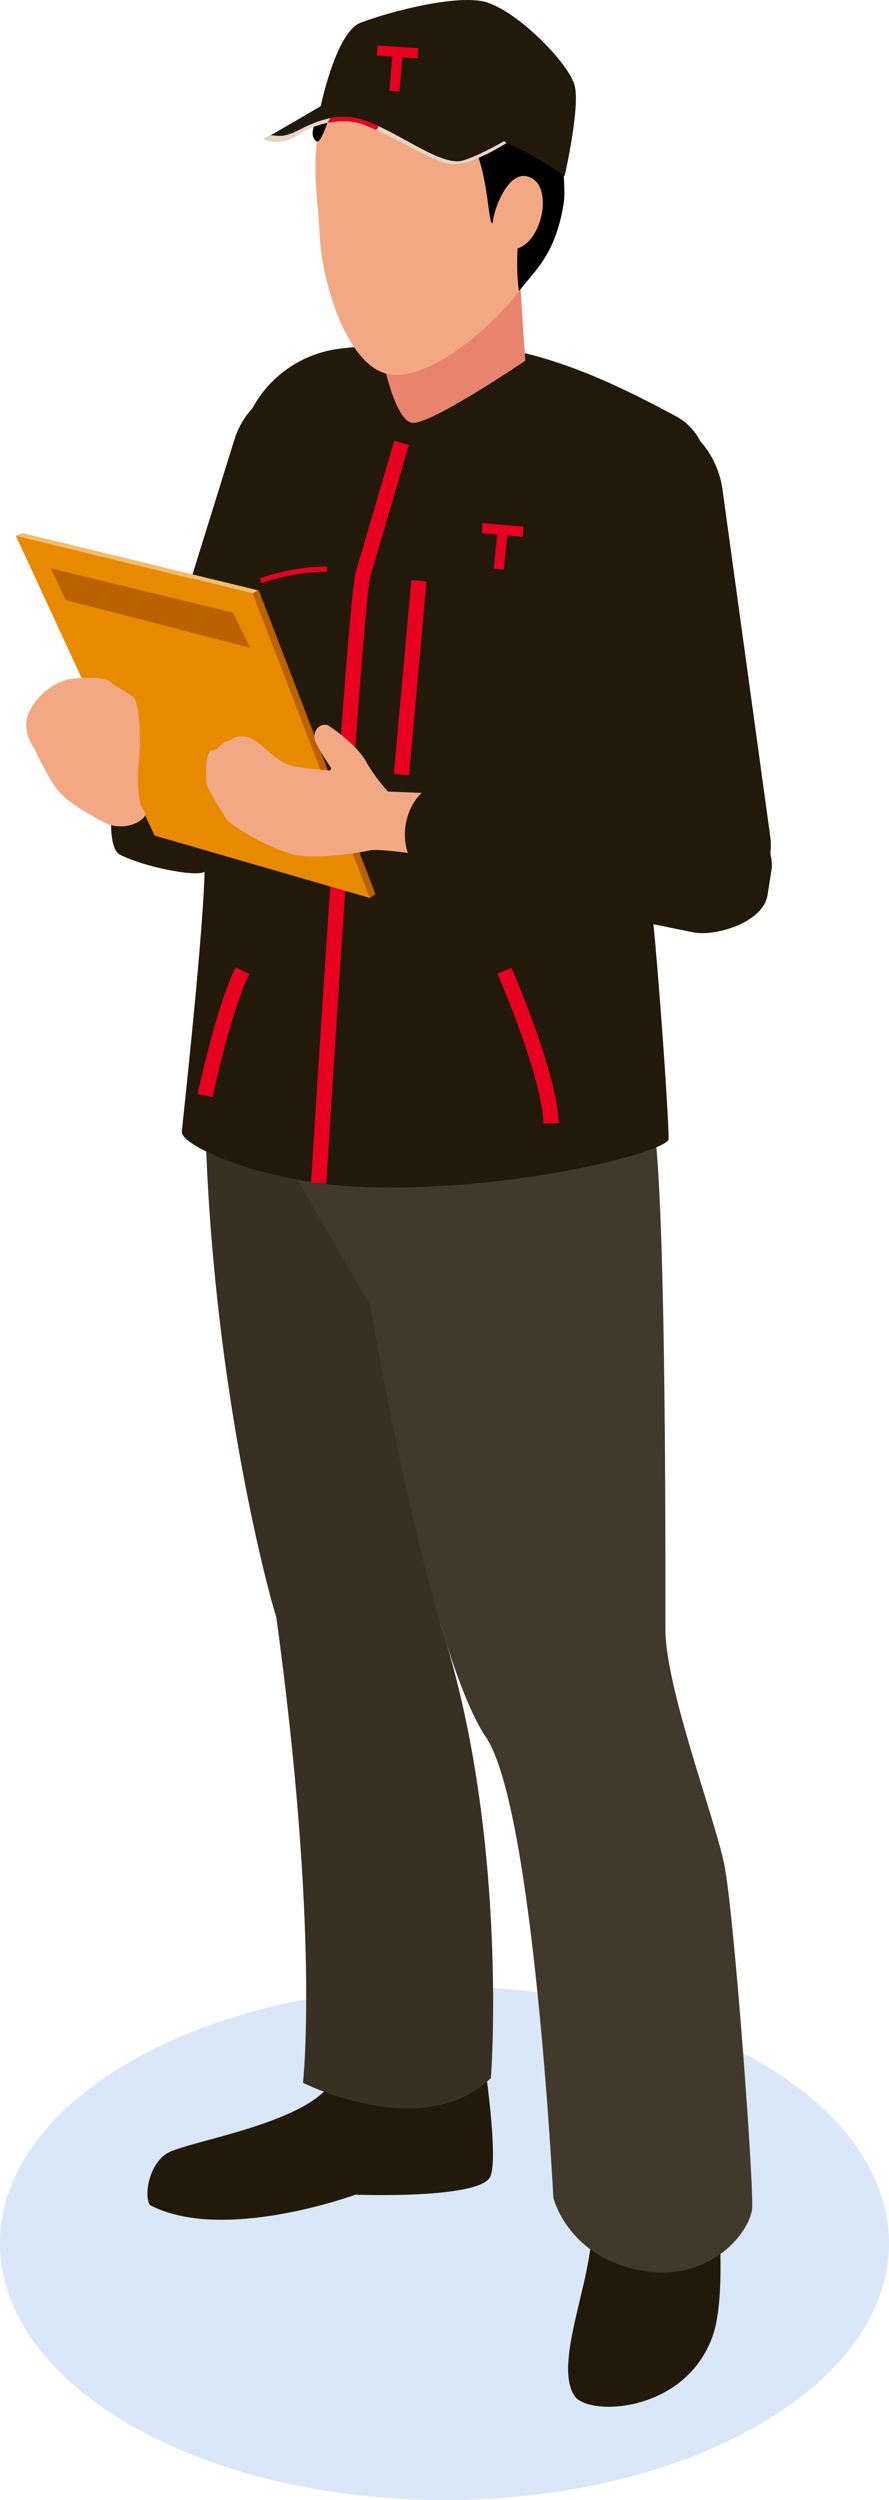 <?xml version="1.0" encoding="UTF-8"?>
<svg xmlns="http://www.w3.org/2000/svg" viewBox="0 0 87.32 245.41">
  <defs>
    <style>
      .cls-1 {
        fill: #22190a;
      }

      .cls-1, .cls-2, .cls-3, .cls-4, .cls-5, .cls-6, .cls-7, .cls-8, .cls-9, .cls-10, .cls-11, .cls-12 {
        stroke-width: 0px;
      }

      .cls-2 {
        fill: #e88a00;
      }

      .cls-3 {
        fill: #41392c;
      }

      .cls-4 {
        fill: #438be3;
        mix-blend-mode: multiply;
        opacity: .2;
      }

      .cls-5 {
        fill: #000;
      }

      .cls-6 {
        fill: #f2a983;
      }

      .cls-7 {
        fill: #f2bd6f;
      }

      .cls-8 {
        fill: #e70020;
      }

      .cls-9 {
        fill: #bb6100;
      }

      .cls-13 {
        isolation: isolate;
      }

      .cls-10 {
        fill: #383022;
      }

      .cls-11 {
        fill: #e8d5c4;
      }

      .cls-12 {
        fill: #e8846d;
      }
    </style>
  </defs>
  <g class="cls-13">
    <g id="_レイヤー_2" data-name="レイヤー 2">
      <g id="_イラスト" data-name="イラスト">
        <g>
          <path class="cls-4" d="M74.53,238.03c-17.05,9.84-44.7,9.84-61.75,0-17.05-9.85-17.05-25.81,0-35.65,17.05-9.84,44.69-9.84,61.75,0,17.05,9.84,17.05,25.8,0,35.65Z"/>
          <path class="cls-1" d="M32.64,204.32c-2.56,4.23-14.55,5.9-16.31,7.1-1.76,1.19-2.18,4.14-1.61,5.03,7.19,3.77,20.2-1.02,20.2-1.02,0,0,12.39.48,13.26-1.82.88-2.3-.95-13.57-.95-13.57,0,0-13.57,3.07-14.59,4.28Z"/>
          <path class="cls-10" d="M20.1,104.36c-.13,28.34,6.22,51.92,7.04,54.39,4.28,31.28,2.62,45.7,2.62,45.7,0,0,11.78,5.96,18.45-.46.16-1.66,1.51-24.65-4.89-44.38-1.21-4.23,1.47-38.15,1.47-38.15,0,0-24.08-18.62-24.7-17.1Z"/>
          <path class="cls-1" d="M57.95,217.28c1.08,4.84-3.78,14.25-1.56,17.86,1.3,2.11,11.03,1.78,13.66-5.98,1.29-3.82.46-12.65.46-12.65,0,0-13.26-1.14-12.56.77Z"/>
          <path class="cls-3" d="M63.94,109.15c1.51,4.12,1.42,43.37,1.42,50.78,0,5.69,4.77,18.33,5.75,22.94.99,4.61,2.99,32.25,2.76,33.99-.33,2.47-4.38,7.42-11.29,5.94-6.92-1.48-8.23-7.08-8.23-7.08,0,0-1.91-38.13-6.6-45.16-5.76-8.56-11.38-42.42-11.38-42.42l-13.6-23.51,37.78-4.05s1.88,4.46,3.39,8.57Z"/>
          <path class="cls-1" d="M69.26,46.99c.51-2.46-.66-4.96-2.88-6.14-4.87-2.6-11.12-5.8-18.02-6.81-4.69-.68-10.46-.32-14.86.17-4.11.46-7.65,3.11-9.21,6.94-2.47,6.06-2.69,13.52-3.46,17.73-.6,3.32-.72,19.84-.72,25.78s-2.17,25.44-2.25,26.42c-.12,1.43,8.16,5.08,17.82,5.44,14.16.52,29.2-3.26,29.97-4.62.18-.31-.99-17.07-1.63-22.75-.49-4.34,2.99-31.23,5.24-42.16Z"/>
          <path class="cls-12" d="M38.89,31.98l-1.36,3s1.19,6.24,2.93,6.52c1.74.29,11.14-6.1,11.14-6.1,0,0-.56-7.72-.56-9.31s-10.58,1.43-10.58,1.43l-1.57,4.45Z"/>
          <path class="cls-6" d="M43.39,3.24c8.15-.47,11.87,6.36,11.65,11.97-.29,7.38-2.47,11.44-4.46,13.89-2.94,3.6-8.75,8.41-12.53,7.6-3.77-.81-6.45-8.41-6.68-14.09-.13-3.29-1.21-8.29.95-12.89,2.18-4.65,6.98-6.26,11.07-6.48Z"/>
          <path class="cls-5" d="M50.99,28.56c1.57-2.03,3.57-3.59,4.37-8.56.2-1.23-.06-2.76,0-4.19.14-3.5-.78-10.68-3.76-13.12-1.9-1.55-4.44-1.14-7.67-.95-4.17.23-9.07,1.87-11.29,6.61-.19.41-.35.83-.5,1.25l8.01-2.14s9.4,3.34,9.57,5.36c.18,2.02,1.41,5.62,1.23,8.96-.1,1.91-.29,5.09.03,6.78Z"/>
          <path class="cls-5" d="M32.14,9.61c0,.67-2.19,3.16-1.15,4.2.84.85,1.62-5.37,3.03-2.82,1.11,2.02,8.22-.18,10.54,1.01,3.5,1.8,3.25,10.08,3.82,9.91,1.9-.55,2.29-1.05,2.29-1.05,0,0,1.15-6.04-.42-9.27-1.79-3.68-6.44-4.58-8.72-4.27-5.1.69-9.39,1.63-9.39,2.28Z"/>
          <g>
            <path class="cls-1" d="M31.42,10.78s12.59-1.55,24.04,6.49c0,0,1.51-6.6,1-8.82S50.43.63,47.27.1s-9.45,1.19-11.89,2.15-3.96,8.53-3.96,8.53Z"/>
            <path class="cls-1" d="M32.56,9.81l-6.62,3.85s1.54.77,3.23-.38c1.88-1.28,4.69-1.77,6.55-1.04,3.7,1.46,6.95,3.85,8.82,3.89s5.23-2.11,5.23-2.11c0,0-4.43-5.23-9.65-6.01s-7.55,1.79-7.55,1.79Z"/>
            <path class="cls-11" d="M49.77,14.03s.18.25-.24-.18c-1.23.71-3.63,1.93-4.45,1.98-2.27.14-6.03-2.9-9.24-3.99-3.22-1.09-5.72.61-7.03,1.18-1.21.52-1.69.24-2.21.27l-.65.38s1.54.77,3.23-.38c1.88-1.28,4.69-1.77,6.55-1.04,3.7,1.46,6.95,3.85,8.82,3.89,1.86.04,5.23-2.11,5.23-2.11Z"/>
            <polygon class="cls-8" points="41.1 4.73 37.08 4.46 37.01 5.45 38.53 5.56 38.24 8.9 39.23 8.99 39.53 5.63 41.03 5.73 41.1 4.73"/>
            <path class="cls-8" d="M37.21,12.4c-.46-.21-.92-.41-1.37-.56-1.24-.42-2.38-.42-3.39-.24l-.29.47c1.27-.25,2.55-.23,3.56.17.42.16.82.34,1.23.53l.26-.37Z"/>
          </g>
          <path class="cls-6" d="M48.73,20.44s1.31-4.2,3.53-2.93c2.22,1.27.69,7.19-2.15,6.95-2.84-.24-1.38-4.03-1.38-4.03Z"/>
          <path class="cls-1" d="M70.99,89.09h0c-3.07.6-6.12-1.47-6.96-4.73l-8.55-33.23c-1.22-4.75,1.52-9.51,6-10.4h0c4.47-.88,8.82,2.48,9.49,7.35l4.68,33.99c.46,3.34-1.58,6.41-4.65,7.02Z"/>
          <path class="cls-1" d="M16.99,79.27h0c-2.62-.98-3.96-3.99-3.07-6.86l9.1-29.25c1.3-4.18,5.62-6.51,9.44-5.08h0c3.81,1.43,5.53,6.03,3.76,10.04l-12.4,28.01c-1.22,2.75-4.21,4.13-6.83,3.15Z"/>
          <path class="cls-1" d="M15.8,62.14s9.56-.92,10.65,1.08c2.73,5.01-5.76,21.6-6.28,22.29-.51.68-5.94-.36-8.38-1.61-2.44-1.25.83-15.45,1.74-17.49.91-2.05,2.27-4.26,2.27-4.26Z"/>
          <path class="cls-8" d="M32.05,116.18l-1.5-.09c.36-5.85,3.58-57.22,4.4-59.98.82-2.75,3.77-12.85,3.77-12.85l1.44.42s-2.95,10.1-3.77,12.86c-.59,1.96-2.92,36.75-4.34,59.65Z"/>
          <rect class="cls-8" x="30.73" y="65.78" width="19.12" height="1.5" transform="translate(-29.59 100.68) rotate(-84.85)"/>
          <path class="cls-8" d="M53.38,110.31c-.13-4.67-4.48-14.62-4.52-14.72l1.37-.6c.18.42,4.51,10.31,4.65,15.28l-1.5.04Z"/>
          <path class="cls-8" d="M20.88,107.69l-1.47-.31c.08-.36,1.88-8.78,3.74-12.43l1.34.68c-1.77,3.47-3.59,11.97-3.61,12.06Z"/>
          <polygon class="cls-8" points="51.42 51.69 47.4 51.35 47.32 52.34 48.84 52.47 48.49 55.81 49.48 55.91 49.83 52.56 51.34 52.69 51.42 51.69"/>
          <path class="cls-8" d="M25.68,57.25l-.17-.47c3.45-1.24,6.5-1.16,6.63-1.16v.5s-3.11-.07-6.46,1.13Z"/>
          <g>
            <polygon class="cls-2" points="1.55 52.58 15.18 82.02 36.34 88.15 24.83 58.25 1.55 52.58"/>
            <polygon class="cls-9" points="25.42 57.95 36.88 87.77 36.34 88.15 24.83 58.25 25.42 57.95"/>
            <polygon class="cls-7" points="1.55 52.58 2.23 52.33 25.36 57.95 24.83 58.25 1.55 52.58"/>
            <polygon class="cls-9" points="5.01 55.79 6.44 58.89 24.57 63.59 22.89 60.14 5.01 55.79"/>
          </g>
          <path class="cls-6" d="M38.1,77.7l4.27.17-.42,6.12s-4.66-.73-5.59-.52c-2.09.47-5.83.8-7.42.44-2.29-.53-6.18-2.75-6.69-3.52-.51-.77-1.92-2.99-1.97-3.56s-.18-3.06.55-3.15c.72-.09.73-.66,1.5-.93.77-.27.64-.55,1.76-.45,1.11.1,2.77,2.16,3.97,2.68.98.42,3.12.5,4.2.66.19.03.32-.18.21-.34-.52-.75-1.47-2.2-1.57-2.84-.15-.88.74-1.65,1.45-1.18.71.47,2.83,2.03,3.62,3.49.79,1.46,2.14,2.94,2.14,2.94Z"/>
          <path class="cls-6" d="M3.37,73.48s-1.41-1.82-.49-3.65c.92-1.83,2.76-3.05,4.26-3.21,1.49-.16,3.15-.14,3.68.32.53.47,1.54.94,2.23,1.44.69.5.81,4.44.6,6.23-.21,1.79-.07,3.24.1,4.14.17.91.86.92.36,1.51-.49.59-2.26,1.39-4.08.37-1.82-1.02-3.68-2.03-4.62-3.4-.94-1.37-2.04-3.75-2.04-3.75Z"/>
          <path class="cls-1" d="M39.86,80.88h0c.44-2.55,2.39-4.36,4.44-4.13l26.07.5c2.18.25,5.84,5.41,5.41,8.13l-.39,2.48c-.43,2.72-5.15,4.09-7.3,3.66l-25.31-5.16c-2.08-.42-3.38-2.87-2.92-5.49Z"/>
        </g>
      </g>
    </g>
  </g>
</svg>